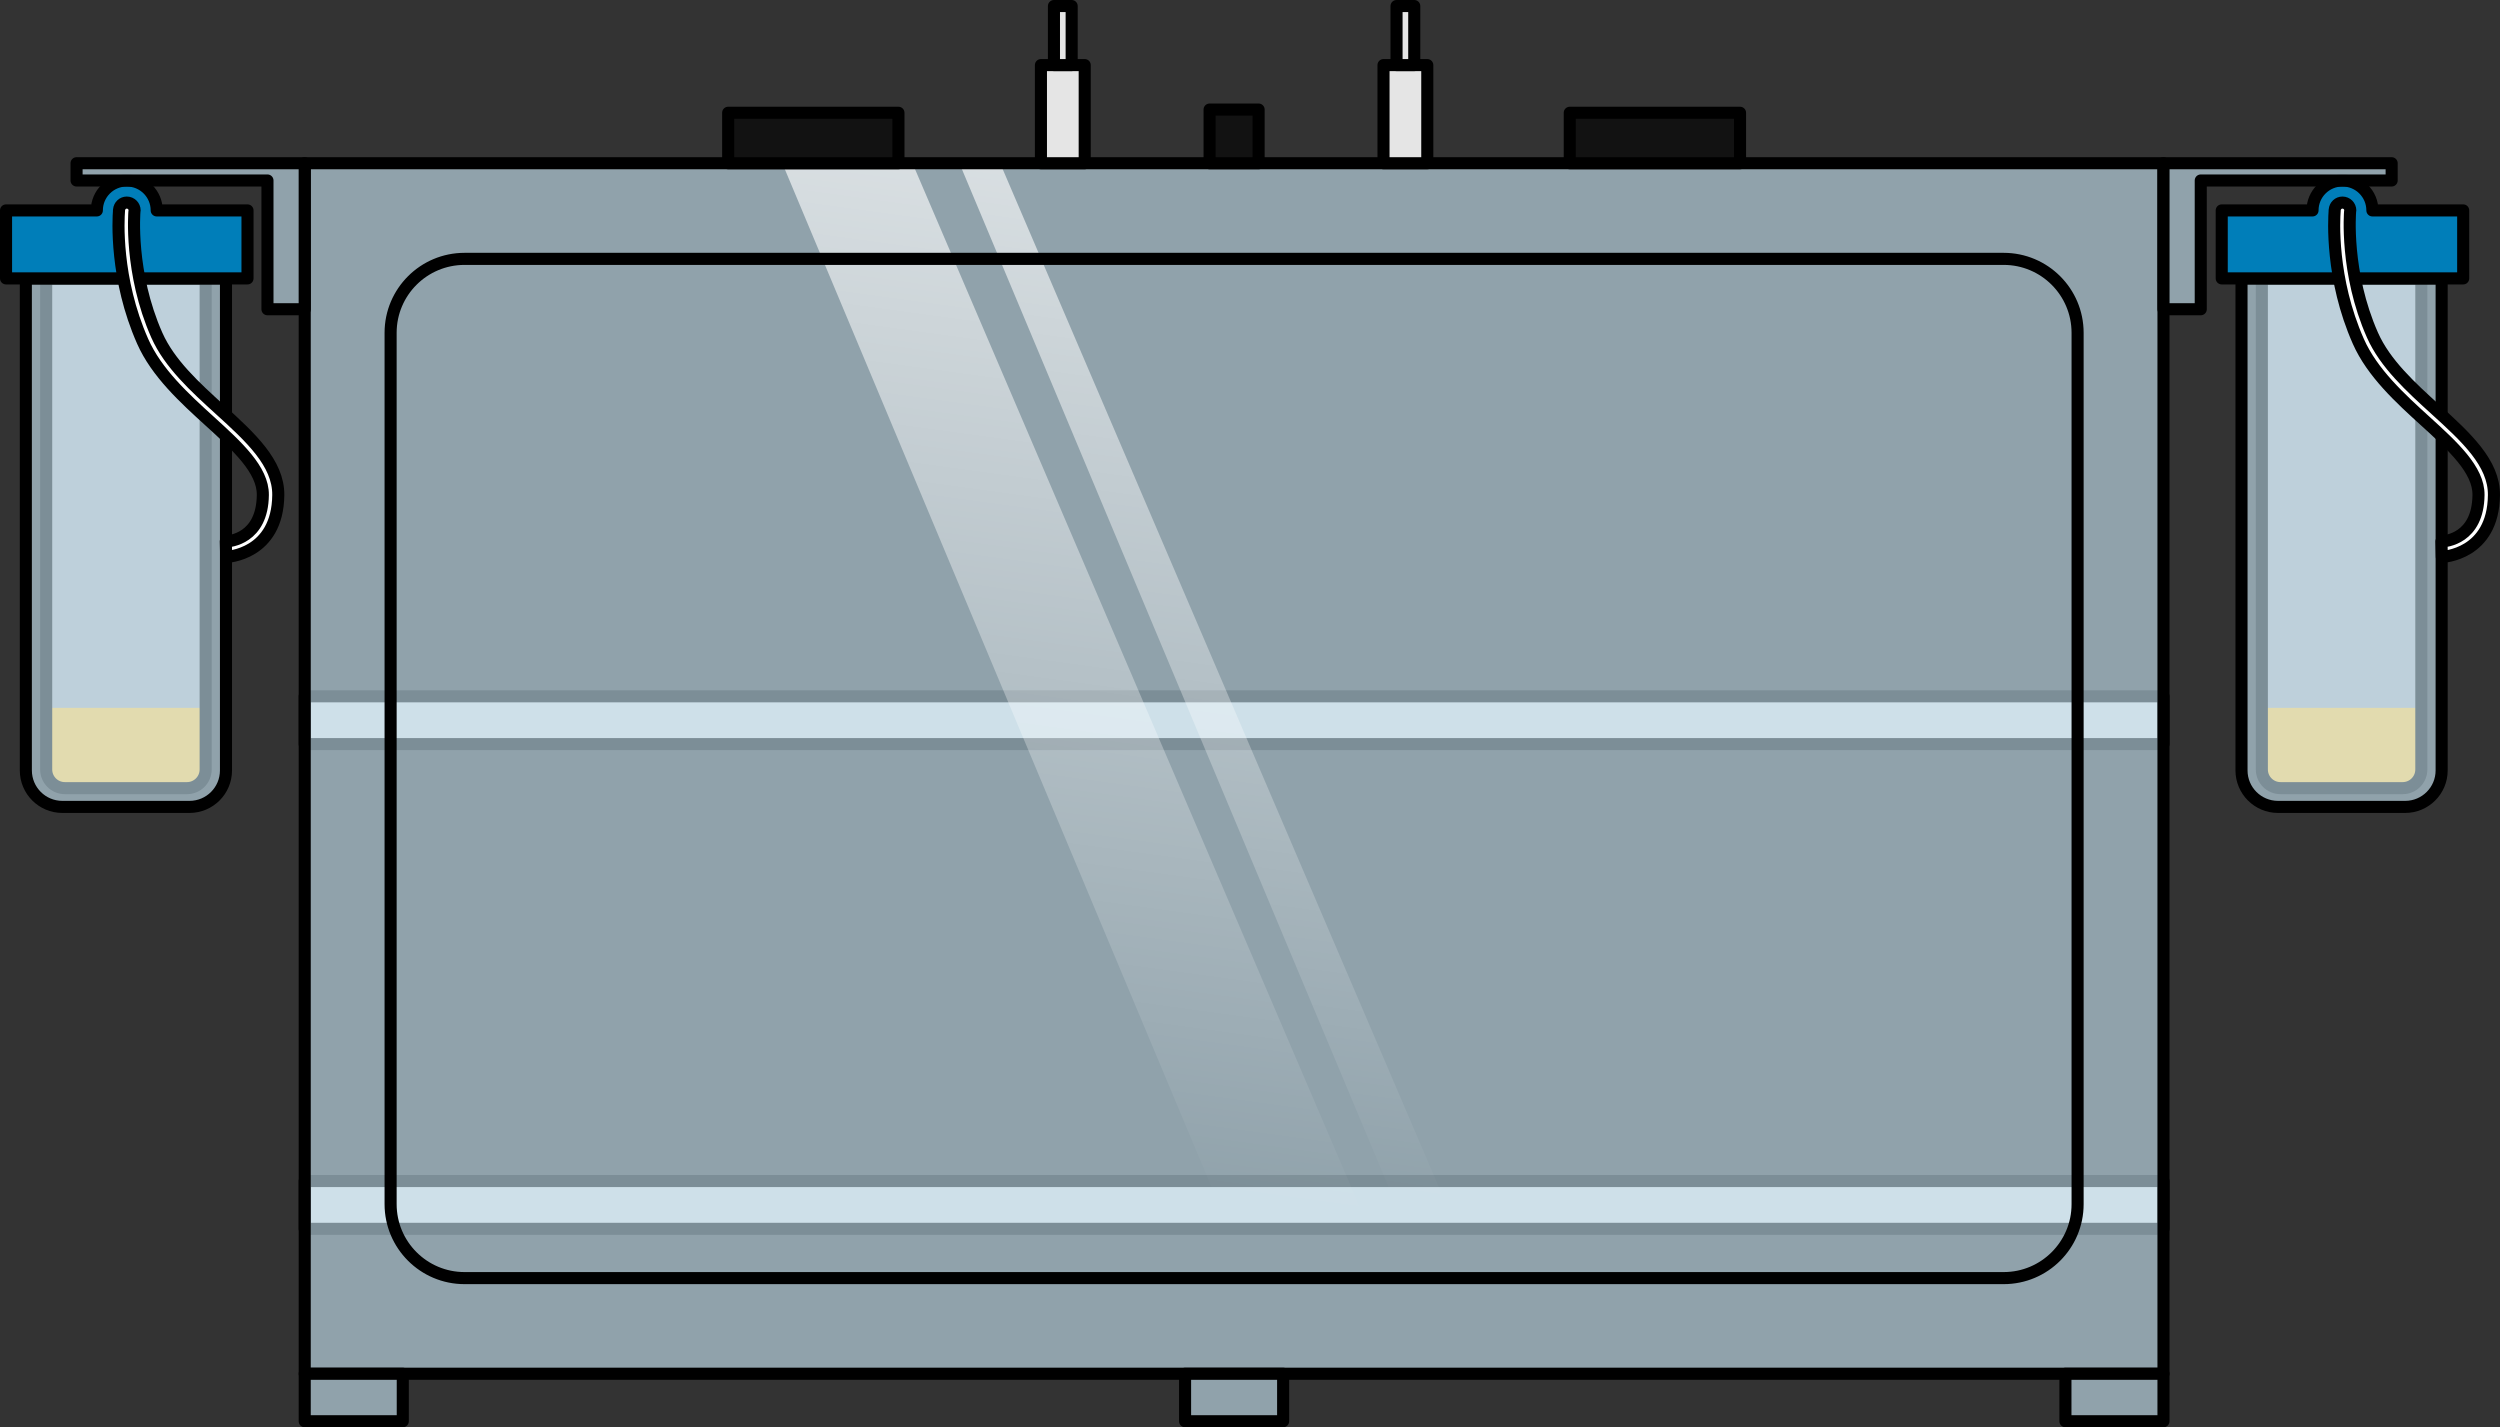 <?xml version="1.0" encoding="utf-8"?>
<!-- Generator: Adobe Illustrator 22.0.0, SVG Export Plug-In . SVG Version: 6.00 Build 0)  -->
<svg version="1.1" id="Layer_1" xmlns="http://www.w3.org/2000/svg" xmlns:xlink="http://www.w3.org/1999/xlink" x="0px" y="0px"
	 width="207.019px" height="118.189px" viewBox="0 0 207.019 118.189" enable-background="new 0 0 207.019 118.189"
	 xml:space="preserve">
<rect x="0" y="0" width="207.019" height="118.189" fill="#333333" stroke="none"/>
<g>
	
		<rect x="25.233" y="57.657" fill="#CCCCCC" stroke="#000000" stroke-linecap="round" stroke-linejoin="round" stroke-miterlimit="10" width="153.92" height="3.96"/>
	
		<rect x="25.233" y="97.797" fill="#CCCCCC" stroke="#000000" stroke-linecap="round" stroke-linejoin="round" stroke-miterlimit="10" width="153.92" height="3.96"/>
	<g>
		<g>
			<rect x="25.233" y="13.516" opacity="0.6" fill="#CEEDFC" width="153.92" height="100.24"/>
			
				<linearGradient id="SVGID_1_" gradientUnits="userSpaceOnUse" x1="1202.838" y1="125.258" x2="1181.964" y2="-26.777" gradientTransform="matrix(-1 0 0 1 1283.686 0)">
				<stop  offset="0.184" style="stop-color:#FFFFFF;stop-opacity:0"/>
				<stop  offset="1" style="stop-color:#FFFFFF"/>
			</linearGradient>
			<polygon fill="url(#SVGID_1_)" points="75.56,13.516 114.972,105.493 103.338,105.493 64.781,13.516 			"/>
			
				<linearGradient id="SVGID_2_" gradientUnits="userSpaceOnUse" x1="1191.771" y1="124.5" x2="1171.137" y2="-25.781" gradientTransform="matrix(-1 0 0 1 1283.686 0)">
				<stop  offset="0.184" style="stop-color:#FFFFFF;stop-opacity:0"/>
				<stop  offset="1" style="stop-color:#FFFFFF"/>
			</linearGradient>
			<polygon fill="url(#SVGID_2_)" points="82.82,13.516 122.231,105.493 118.004,105.493 79.447,13.516 			"/>
			
				<rect x="25.233" y="13.516" fill="none" stroke="#000000" stroke-linecap="round" stroke-linejoin="round" stroke-miterlimit="10" width="153.92" height="100.24"/>
		</g>
	</g>
	<path fill="none" stroke="#000000" stroke-linecap="round" stroke-linejoin="round" stroke-miterlimit="10" d="M165.919,105.837
		H38.468c-3.381,0-6.123-2.741-6.123-6.123V27.559c0-3.381,2.741-6.123,6.123-6.123h127.45c3.381,0,6.123,2.741,6.123,6.123v72.155
		C172.041,103.095,169.3,105.837,165.919,105.837z"/>
	<g>
		<rect x="25.233" y="113.757" opacity="0.6" fill="#CEEDFC" width="8.12" height="3.932"/>
		
			<rect x="25.233" y="113.757" fill="none" stroke="#000000" stroke-linecap="round" stroke-linejoin="round" stroke-miterlimit="10" width="8.12" height="3.932"/>
	</g>
	<g>
		<rect x="98.133" y="113.757" opacity="0.6" fill="#CEEDFC" width="8.12" height="3.932"/>
		
			<rect x="98.133" y="113.757" fill="none" stroke="#000000" stroke-linecap="round" stroke-linejoin="round" stroke-miterlimit="10" width="8.12" height="3.932"/>
	</g>
	<g>
		<rect x="171.033" y="113.757" opacity="0.6" fill="#CEEDFC" width="8.12" height="3.932"/>
		
			<rect x="171.033" y="113.757" fill="none" stroke="#000000" stroke-linecap="round" stroke-linejoin="round" stroke-miterlimit="10" width="8.12" height="3.932"/>
	</g>
	<g>
		<path fill="#A5A6AA" d="M15.556,65.264H5.44c-0.854,0-1.545-0.692-1.545-1.545V23.054h13.207v40.665
			C17.101,64.572,16.409,65.264,15.556,65.264z"/>
		<path fill="#FFC13B" d="M3.823,58.615v5.661c0,0.546,0.443,0.989,0.989,0.989h11.229c0.546,0,0.989-0.443,0.989-0.989v-5.661
			H3.823z"/>
		<path fill="none" stroke="#000000" stroke-linecap="round" stroke-linejoin="round" stroke-miterlimit="10" d="M15.485,65.264
			H5.369c-0.854,0-1.545-0.692-1.545-1.545V23.054H17.03v40.665C17.03,64.572,16.338,65.264,15.485,65.264z"/>
		<path opacity="0.6" fill="#CEEDFC" d="M15.692,66.818H5.162c-1.669,0-3.022-1.353-3.022-3.022V23.054h16.573v40.743
			C18.714,65.465,17.361,66.818,15.692,66.818z"/>
		<path fill="none" stroke="#000000" stroke-linecap="round" stroke-linejoin="round" stroke-miterlimit="10" d="M15.692,66.818
			H5.162c-1.669,0-3.022-1.353-3.022-3.022V23.054h16.573v40.743C18.714,65.465,17.361,66.818,15.692,66.818z"/>
		<path fill="#007EB9" d="M12.977,17.424c0-1.369-1.11-2.479-2.479-2.479c-1.369,0-2.479,1.11-2.479,2.479H0.5v5.63h19.995v-5.63
			H12.977z"/>
		<path fill="none" stroke="#000000" stroke-linecap="round" stroke-linejoin="round" stroke-miterlimit="10" d="M12.977,17.424
			c0-1.369-1.11-2.479-2.479-2.479c-1.369,0-2.479,1.11-2.479,2.479H0.5v5.63h19.995v-5.63H12.977z"/>
		<path fill="#FFFFFF" stroke="#000000" stroke-linecap="round" stroke-linejoin="round" stroke-miterlimit="10" d="M18.218,33.923
			c-2.058-1.871-4.185-3.805-5.233-6.172c-2.286-5.163-1.858-10.182-1.851-10.264c0.002-0.022,0.013-0.041,0.013-0.063
			c0-0.359-0.291-0.649-0.649-0.649c-0.337,0-0.605,0.26-0.637,0.588l0,0c0,0,0,0.001,0,0.001c-0.002,0.021-0.012,0.039-0.012,0.06
			c0,0.009,0.005,0.016,0.005,0.024c-0.056,0.703-0.342,5.622,1.961,10.822c1.157,2.613,3.487,4.731,5.542,6.6
			c2.278,2.071,4.43,4.027,4.408,6.114c-0.037,3.641-2.76,3.843-3.067,3.854l0.031,1.28c0.042-0.001,4.265-0.161,4.315-5.121
			C23.071,38.336,20.714,36.192,18.218,33.923z"/>
	</g>
	<polygon opacity="0.6" fill="#CEEDFC" points="25.233,25.608 22.148,25.608 22.148,14.945 6.34,14.945 6.34,13.516 25.233,13.516 	
		"/>
	<polygon fill="none" stroke="#000000" stroke-linecap="round" stroke-linejoin="round" stroke-miterlimit="10" points="
		25.233,25.608 22.148,25.608 22.148,14.945 6.34,14.945 6.34,13.516 25.233,13.516 	"/>
	<g>
		<path fill="#A5A6AA" d="M199.03,65.264h-10.116c-0.854,0-1.545-0.692-1.545-1.545V23.054h13.207v40.665
			C200.576,64.572,199.884,65.264,199.03,65.264z"/>
		<path fill="#FFC13B" d="M187.298,58.615v5.661c0,0.546,0.443,0.989,0.989,0.989h11.229c0.546,0,0.989-0.443,0.989-0.989v-5.661
			H187.298z"/>
		<path fill="none" stroke="#000000" stroke-linecap="round" stroke-linejoin="round" stroke-miterlimit="10" d="M198.959,65.264
			h-10.116c-0.854,0-1.545-0.692-1.545-1.545V23.054h13.207v40.665C200.505,64.572,199.813,65.264,198.959,65.264z"/>
		<path opacity="0.6" fill="#CEEDFC" d="M199.166,66.818h-10.53c-1.669,0-3.022-1.353-3.022-3.022V23.054h16.573v40.743
			C202.188,65.465,200.835,66.818,199.166,66.818z"/>
		<path fill="none" stroke="#000000" stroke-linecap="round" stroke-linejoin="round" stroke-miterlimit="10" d="M199.166,66.818
			h-10.53c-1.669,0-3.022-1.353-3.022-3.022V23.054h16.573v40.743C202.188,65.465,200.835,66.818,199.166,66.818z"/>
		<path fill="#007EB9" d="M196.452,17.424c0-1.369-1.11-2.479-2.479-2.479c-1.369,0-2.479,1.11-2.479,2.479h-7.518v5.63h19.995
			v-5.63H196.452z"/>
		<path fill="none" stroke="#000000" stroke-linecap="round" stroke-linejoin="round" stroke-miterlimit="10" d="M196.452,17.424
			c0-1.369-1.11-2.479-2.479-2.479c-1.369,0-2.479,1.11-2.479,2.479h-7.518v5.63h19.995v-5.63H196.452z"/>
		<path fill="#FFFFFF" stroke="#000000" stroke-linecap="round" stroke-linejoin="round" stroke-miterlimit="10" d="M201.692,33.923
			c-2.058-1.871-4.185-3.805-5.233-6.172c-2.286-5.163-1.858-10.182-1.851-10.264c0.002-0.022,0.013-0.041,0.013-0.063
			c0-0.359-0.291-0.649-0.649-0.649c-0.337,0-0.605,0.26-0.637,0.588l0,0c0,0,0,0.001,0,0.001c-0.002,0.021-0.012,0.039-0.012,0.06
			c0,0.009,0.005,0.016,0.005,0.024c-0.056,0.703-0.342,5.622,1.961,10.822c1.157,2.613,3.487,4.731,5.542,6.6
			c2.278,2.071,4.43,4.027,4.408,6.114c-0.037,3.641-2.76,3.843-3.067,3.854l0.031,1.28c0.042-0.001,4.265-0.161,4.315-5.121
			C206.546,38.336,204.188,36.192,201.692,33.923z"/>
	</g>
	<polygon opacity="0.6" fill="#CEEDFC" points="179.153,25.608 182.239,25.608 182.239,14.945 198.047,14.945 198.047,13.516 
		179.153,13.516 	"/>
	<polygon fill="none" stroke="#000000" stroke-linecap="round" stroke-linejoin="round" stroke-miterlimit="10" points="
		179.153,25.608 182.239,25.608 182.239,14.945 198.047,14.945 198.047,13.516 179.153,13.516 	"/>
	<g>
		
			<rect x="60.298" y="9.338" fill="#121212" stroke="#000000" stroke-linecap="round" stroke-linejoin="round" stroke-miterlimit="10" width="14.1" height="4.178"/>
		
			<rect x="129.988" y="9.338" fill="#121212" stroke="#000000" stroke-linecap="round" stroke-linejoin="round" stroke-miterlimit="10" width="14.1" height="4.178"/>
	</g>
	
		<rect x="100.163" y="9.072" fill="#121212" stroke="#000000" stroke-linecap="round" stroke-linejoin="round" stroke-miterlimit="10" width="4.06" height="4.445"/>
	<g>
		<g>
			
				<rect x="114.565" y="5.39" fill="#E5E5E5" stroke="#000000" stroke-linecap="round" stroke-linejoin="round" stroke-miterlimit="10" width="3.625" height="8.126"/>
			
				<rect x="115.644" y="0.5" fill="#E5E5E5" stroke="#000000" stroke-linecap="round" stroke-linejoin="round" stroke-miterlimit="10" width="1.467" height="4.89"/>
		</g>
		<g>
			
				<rect x="86.197" y="5.39" fill="#E5E5E5" stroke="#000000" stroke-linecap="round" stroke-linejoin="round" stroke-miterlimit="10" width="3.625" height="8.126"/>
			
				<rect x="87.275" y="0.5" fill="#E5E5E5" stroke="#000000" stroke-linecap="round" stroke-linejoin="round" stroke-miterlimit="10" width="1.467" height="4.89"/>
		</g>
	</g>
</g>
</svg>
